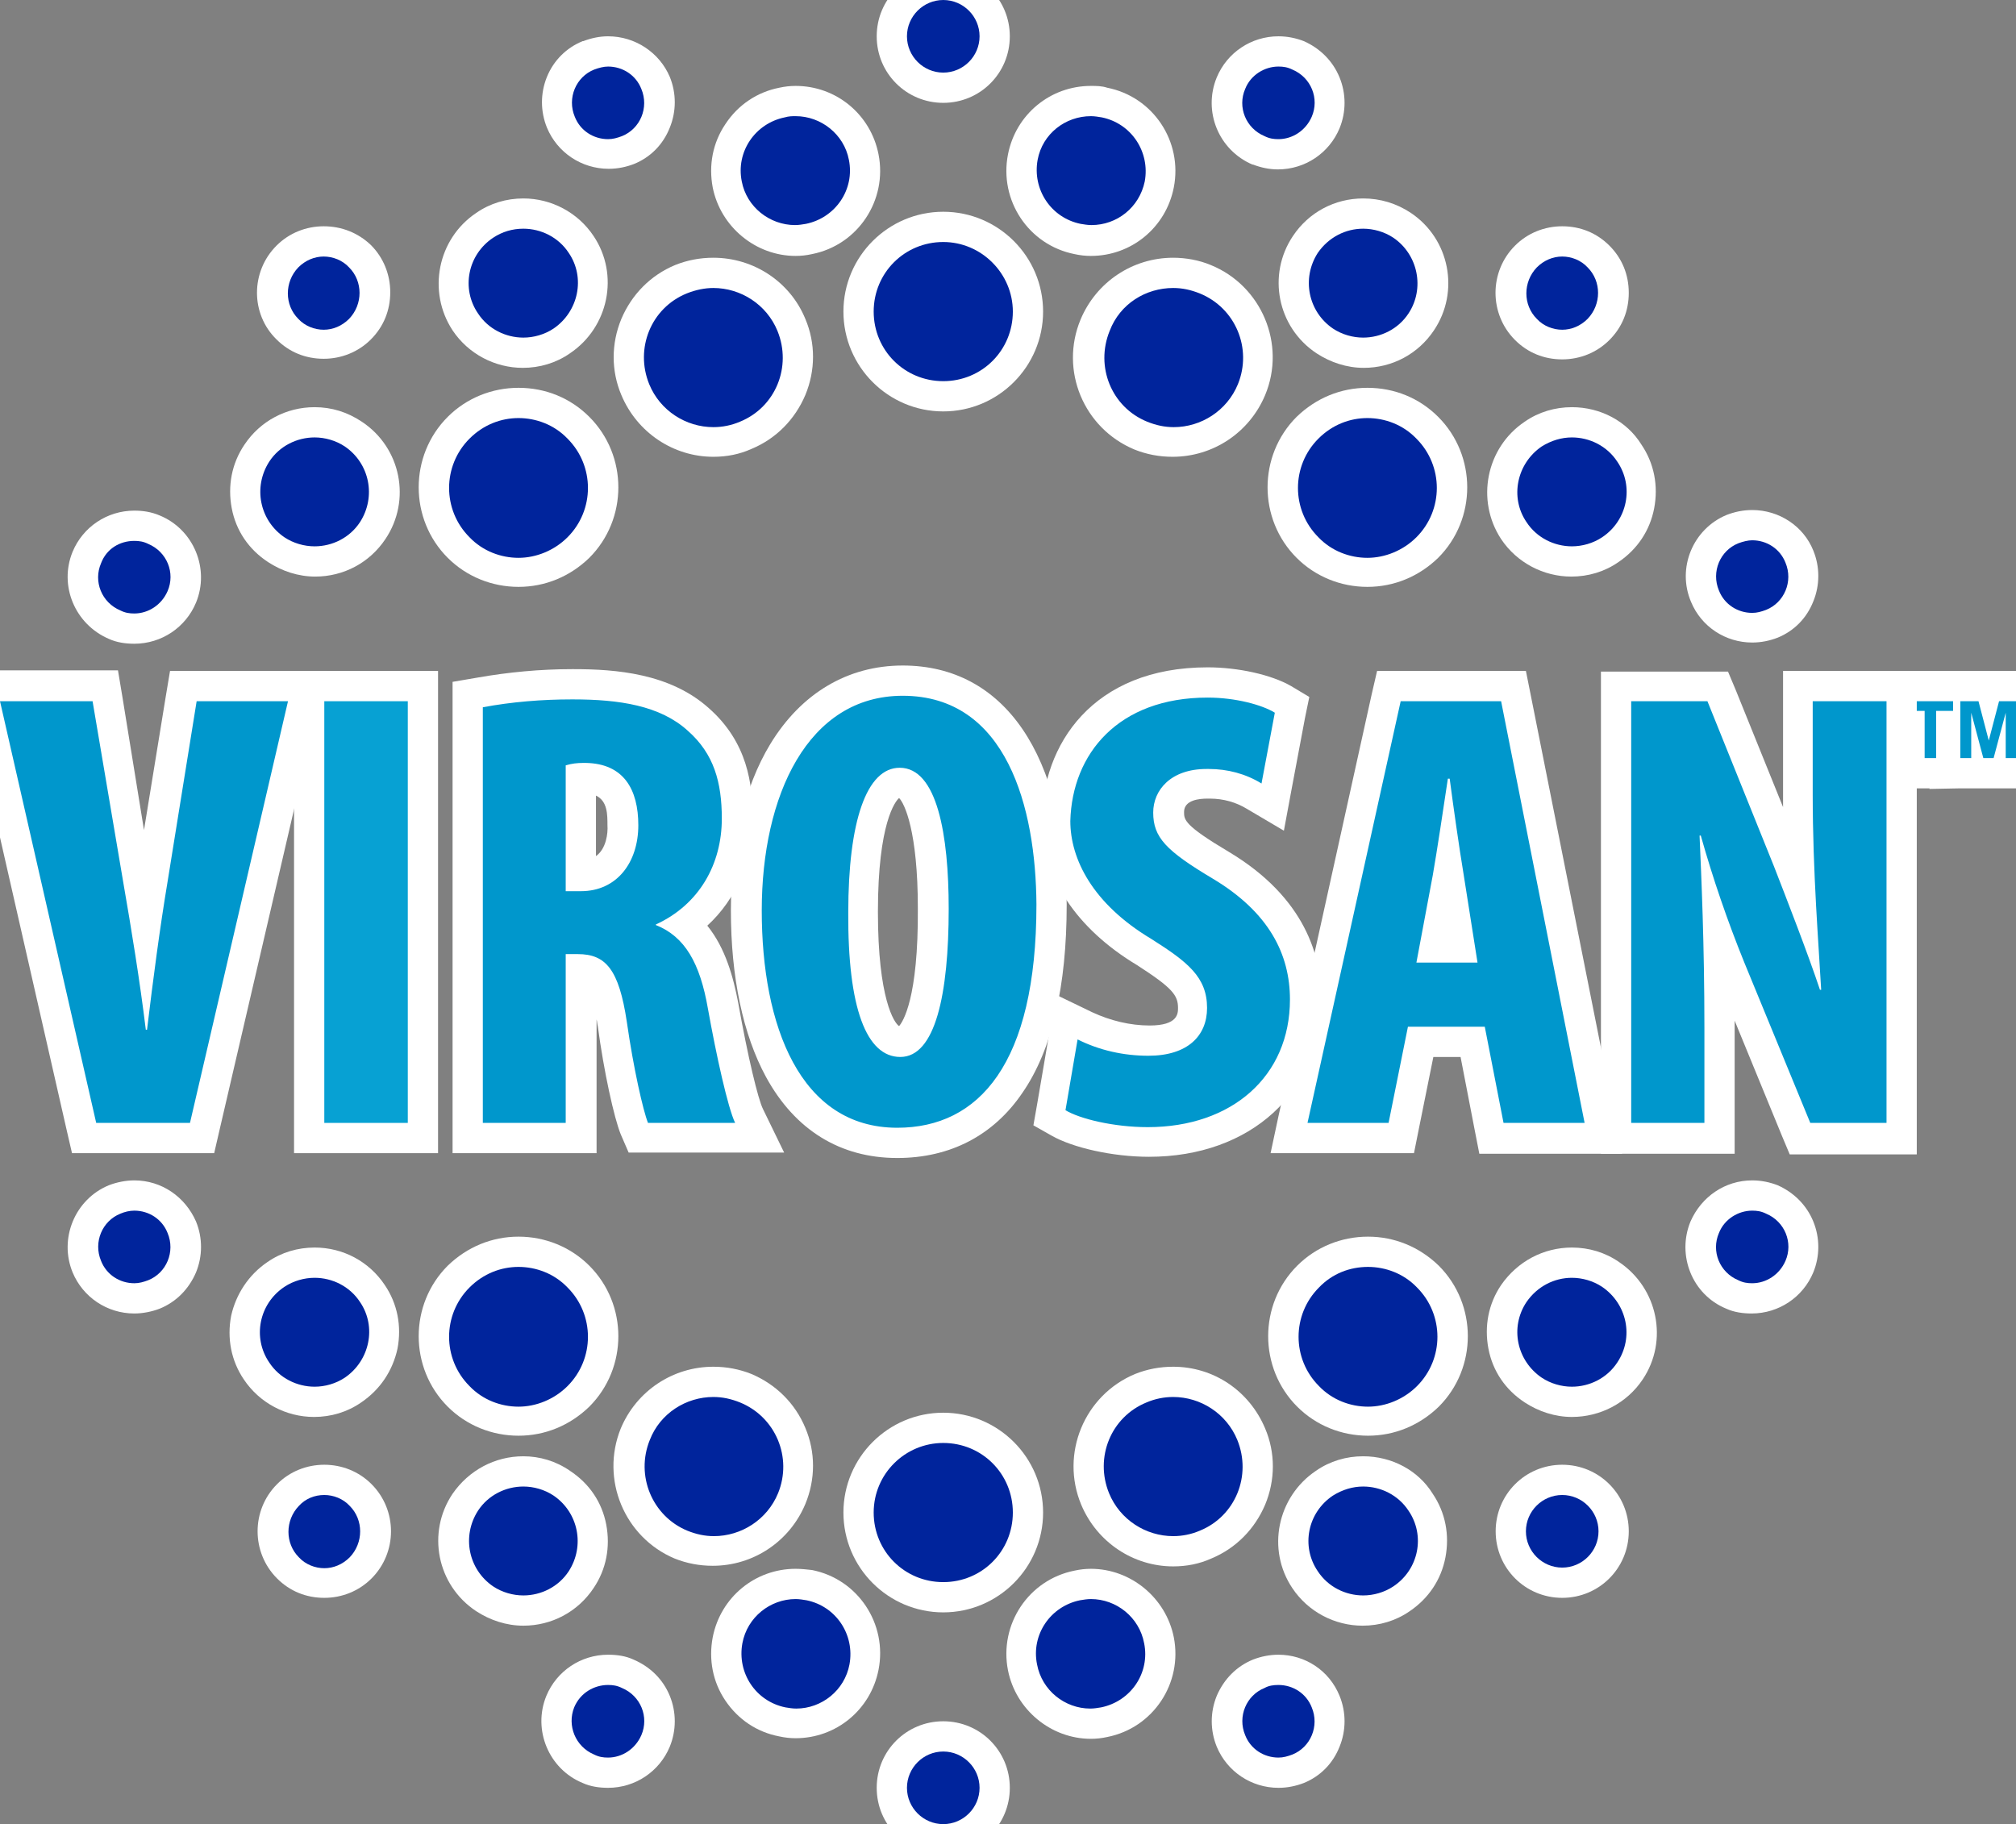 <?xml version="1.0" encoding="utf-8"?>
<!-- Generator: Adobe Illustrator 26.5.0, SVG Export Plug-In . SVG Version: 6.00 Build 0)  -->
<svg version="1.1" id="Ebene_1" xmlns="http://www.w3.org/2000/svg" xmlns:xlink="http://www.w3.org/1999/xlink" x="0px" y="0px"
	 viewBox="0 0 333.2 301.5" style="enable-background:new 0 0 333.2 301.5;" xml:space="preserve">
<rect x="0" y="0" width="333.2" height="301.5" fill="#808080" stroke="none"/>
<style type="text/css">
	.st0{fill-rule:evenodd;clip-rule:evenodd;fill:#00249C;}
	.st1{fill:#FFFFFF;}
	.st2{fill:#00249C;}
	.st3{fill:#0097CC;}
	.st4{fill:#07A1D3;}
</style>
<g>
	<path class="st0" d="M155.9,65.5c-7.7,0-14-6.3-14-14s6.3-14,14-14c7.7,0,14,6.3,14,14C169.9,59.2,163.6,65.5,155.9,65.5z"/>
	<path class="st1" d="M155.9,40c6.3,0,11.5,5.2,11.5,11.5c0,6.4-5.1,11.5-11.5,11.5s-11.5-5.1-11.5-11.5S149.5,40,155.9,40
		 M155.9,35L155.9,35L155.9,35c-9.1,0-16.5,7.4-16.5,16.5c0,9.1,7.4,16.5,16.5,16.5s16.5-7.4,16.5-16.5C172.4,42.4,165,35,155.9,35
		L155.9,35z"/>
</g>
<g>
	<circle class="st2" cx="155.9" cy="250" r="14"/>
	<path class="st1" d="M155.9,238.5c6.4,0,11.5,5.1,11.5,11.5c0,6.4-5.1,11.5-11.5,11.5s-11.5-5.1-11.5-11.5
		C144.4,243.6,149.6,238.5,155.9,238.5 M155.9,233.5c-9.1,0-16.5,7.4-16.5,16.5c0,9.1,7.4,16.5,16.5,16.5s16.5-7.4,16.5-16.5
		C172.4,240.9,165,233.5,155.9,233.5L155.9,233.5z"/>
</g>
<g>
	<path class="st0" d="M85.7,94.6c-3.7,0-7.3-1.5-9.9-4.1c-5.5-5.5-5.5-14.3,0-19.8c2.6-2.6,6.2-4.1,9.9-4.1c3.7,0,7.3,1.5,9.9,4.1
		c5.5,5.5,5.5,14.3,0,19.8C93,93.1,89.5,94.6,85.7,94.6z"/>
	<path class="st1" d="M85.7,69.1c2.9,0,5.9,1.1,8.1,3.4c4.5,4.5,4.5,11.8,0,16.3c-2.2,2.2-5.2,3.4-8.1,3.4c-2.9,0-5.9-1.1-8.1-3.4
		c-4.5-4.5-4.5-11.8,0-16.3C79.9,70.2,82.8,69.1,85.7,69.1 M85.7,64.1c-4.4,0-8.6,1.7-11.7,4.8c-6.4,6.4-6.4,16.9,0,23.3
		c3.1,3.1,7.3,4.8,11.7,4.8c4.4,0,8.5-1.7,11.7-4.8c6.4-6.4,6.4-16.9,0-23.3C94.3,65.8,90.2,64.1,85.7,64.1L85.7,64.1z"/>
</g>
<g>
	<path class="st0" d="M226.1,234.9c-3.7,0-7.3-1.5-9.9-4.1c-5.5-5.5-5.5-14.3,0-19.8c2.6-2.6,6.2-4.1,9.9-4.1c3.7,0,7.3,1.5,9.9,4.1
		c2.6,2.6,4.1,6.2,4.1,9.9c0,3.7-1.5,7.3-4.1,9.9C233.3,233.4,229.8,234.9,226.1,234.9z"/>
	<path class="st1" d="M226.1,209.4c2.9,0,5.9,1.1,8.1,3.4c4.5,4.5,4.5,11.8,0,16.3c-2.2,2.2-5.2,3.4-8.1,3.4c-2.9,0-5.9-1.1-8.1-3.4
		c-4.5-4.5-4.5-11.8,0-16.3C220.2,210.5,223.1,209.4,226.1,209.4 M226.1,204.4c-4.4,0-8.6,1.7-11.7,4.8c-6.4,6.4-6.4,16.9,0,23.3
		c3.1,3.1,7.3,4.8,11.7,4.8c4.4,0,8.5-1.7,11.7-4.8c6.4-6.4,6.4-16.9,0-23.3C234.6,206.1,230.5,204.4,226.1,204.4L226.1,204.4z"/>
</g>
<g>
	<path class="st0" d="M117.9,73.1c-5.7,0-10.8-3.4-12.9-8.6c-3-7.1,0.4-15.3,7.6-18.3c1.7-0.7,3.5-1.1,5.4-1.1
		c5.7,0,10.8,3.4,12.9,8.6c3,7.1-0.4,15.3-7.6,18.3C121.6,72.7,119.8,73.1,117.9,73.1z"/>
	<path class="st1" d="M117.9,47.6c4.5,0,8.8,2.7,10.6,7.1c2.4,5.9-0.3,12.6-6.2,15c-1.4,0.6-2.9,0.9-4.4,0.9
		c-4.5,0-8.8-2.7-10.6-7.1c-2.4-5.9,0.3-12.6,6.2-15c0,0,0,0,0,0C115,47.9,116.5,47.6,117.9,47.6 M117.9,42.6L117.9,42.6
		c-2.2,0-4.3,0.4-6.3,1.2l0,0l0,0c-4.1,1.7-7.2,4.9-8.9,8.9c-1.7,4.1-1.7,8.6,0,12.6c2.6,6.2,8.6,10.2,15.2,10.2
		c2.2,0,4.3-0.4,6.3-1.3c4.1-1.7,7.2-4.9,8.9-8.9c1.7-4.1,1.7-8.6,0-12.6C130.6,46.6,124.6,42.6,117.9,42.6L117.9,42.6z"/>
</g>
<g>
	<path class="st0" d="M193.9,256.4c-5.7,0-10.8-3.4-12.9-8.6c-3-7.1,0.4-15.3,7.6-18.3l0.1,0c1.6-0.7,3.4-1,5.3-1
		c5.7,0,10.8,3.4,12.9,8.6c3,7.1-0.4,15.3-7.6,18.3C197.5,256.1,195.7,256.4,193.9,256.4z"/>
	<path class="st1" d="M193.9,230.9c4.5,0,8.8,2.7,10.6,7.1c2.4,5.9-0.3,12.6-6.2,15c-1.4,0.6-2.9,0.9-4.4,0.9
		c-4.5,0-8.8-2.7-10.6-7.1c-2.4-5.9,0.3-12.6,6.2-15c0,0,0,0,0,0C190.9,231.2,192.4,230.9,193.9,230.9 M193.9,225.9L193.9,225.9
		c-2.2,0-4.3,0.4-6.3,1.2l0,0l0,0c-8.4,3.5-12.4,13.2-8.9,21.6c2.6,6.2,8.6,10.2,15.2,10.2c2.2,0,4.3-0.4,6.3-1.3
		c4.1-1.7,7.2-4.9,8.9-8.9c1.7-4.1,1.7-8.6,0-12.6C206.5,229.9,200.6,225.9,193.9,225.9L193.9,225.9z"/>
</g>
<g>
	<path class="st0" d="M85.7,234.9c-3.7,0-7.3-1.5-9.9-4.1c-5.5-5.5-5.5-14.3,0-19.8c2.6-2.6,6.2-4.1,9.9-4.1c3.7,0,7.3,1.5,9.9,4.1
		c5.5,5.5,5.5,14.3,0,19.8C93,233.4,89.5,234.9,85.7,234.9z"/>
	<path class="st1" d="M85.7,209.4c2.9,0,5.9,1.1,8.1,3.4c4.5,4.5,4.5,11.8,0,16.3c-2.2,2.2-5.2,3.4-8.1,3.4s-5.9-1.1-8.1-3.4
		c-4.5-4.5-4.5-11.8,0-16.3C79.9,210.5,82.8,209.4,85.7,209.4 M85.7,204.4L85.7,204.4c-4.4,0-8.5,1.7-11.7,4.8
		c-6.4,6.4-6.4,16.9,0,23.3c3.1,3.1,7.3,4.8,11.7,4.8c4.4,0,8.5-1.7,11.7-4.8c6.4-6.4,6.4-16.9,0-23.3
		C94.3,206.1,90.1,204.4,85.7,204.4L85.7,204.4z"/>
</g>
<g>
	<path class="st0" d="M226,94.6c-3.7,0-7.3-1.5-9.9-4.1c-5.5-5.5-5.5-14.3,0-19.8c2.6-2.6,6.2-4.1,9.9-4.1c3.7,0,7.3,1.5,9.9,4.1
		c2.6,2.6,4.1,6.2,4.1,9.9c0,3.7-1.5,7.3-4.1,9.9C233.3,93.1,229.8,94.6,226,94.6z"/>
	<path class="st1" d="M226,69.1c2.9,0,5.9,1.1,8.1,3.4c4.5,4.5,4.5,11.8,0,16.3c-2.2,2.2-5.2,3.4-8.1,3.4c-2.9,0-5.9-1.1-8.1-3.4
		c-4.5-4.5-4.5-11.8,0-16.3C220.2,70.2,223.1,69.1,226,69.1 M226,64.1L226,64.1c-4.4,0-8.5,1.7-11.7,4.8c-6.4,6.4-6.4,16.9,0,23.3
		c3.1,3.1,7.3,4.8,11.7,4.8c4.4,0,8.5-1.7,11.7-4.8c6.4-6.4,6.4-16.9,0-23.3C234.6,65.8,230.5,64.1,226,64.1L226,64.1z"/>
</g>
<g>
	<path class="st0" d="M117.9,256.4c-1.8,0-3.6-0.4-5.3-1l-0.1,0c-7.1-3-10.5-11.1-7.6-18.3c2.2-5.3,7.3-8.7,13-8.7
		c1.8,0,3.6,0.4,5.3,1.1c3.5,1.4,6.2,4.1,7.6,7.6c1.4,3.5,1.4,7.3,0,10.7C128.7,253,123.6,256.4,117.9,256.4z"/>
	<path class="st1" d="M117.9,230.9c1.5,0,2.9,0.3,4.4,0.9c5.9,2.4,8.7,9.1,6.3,15c-1.8,4.4-6.1,7.1-10.6,7.1c-1.5,0-2.9-0.3-4.4-0.9
		c0,0,0,0,0,0c-5.8-2.4-8.6-9.1-6.2-15C109.1,233.6,113.4,230.9,117.9,230.9 M117.9,225.9L117.9,225.9c-6.7,0-12.7,4-15.3,10.2
		c-3.4,8.4,0.6,18,8.9,21.5l0,0l0,0c2,0.8,4.1,1.2,6.3,1.2c6.7,0,12.7-4,15.3-10.2c1.7-4.1,1.7-8.6,0-12.6c-1.7-4.1-4.9-7.2-8.9-8.9
		C122.2,226.3,120.1,225.9,117.9,225.9L117.9,225.9z"/>
</g>
<g>
	<path class="st0" d="M193.9,73.1c-1.8,0-3.6-0.4-5.3-1.1l-0.1,0c-7-2.9-10.4-11.1-7.5-18.2c2.2-5.3,7.3-8.7,12.9-8.7
		c1.8,0,3.6,0.4,5.3,1.1c3.5,1.4,6.2,4.1,7.6,7.6c1.4,3.5,1.4,7.3,0,10.7C204.7,69.7,199.6,73.1,193.9,73.1z"/>
	<path class="st1" d="M193.9,47.6c1.5,0,2.9,0.3,4.4,0.9c5.9,2.4,8.7,9.1,6.3,15c-1.8,4.4-6.1,7.1-10.6,7.1c-1.5,0-2.9-0.3-4.4-0.9
		c0,0,0,0,0,0c-5.9-2.4-8.6-9.1-6.2-15C185.1,50.2,189.4,47.6,193.9,47.6 M193.9,42.6L193.9,42.6c-6.7,0-12.7,4-15.3,10.2
		c-3.5,8.4,0.5,18,8.9,21.5l0,0l0,0c2,0.8,4.1,1.2,6.3,1.2c6.7,0,12.7-4,15.3-10.2c3.5-8.4-0.6-18.1-9-21.5
		C198.2,43,196,42.6,193.9,42.6L193.9,42.6z"/>
</g>
<g>
	<path class="st0" d="M131.5,39.7c-5.5,0-10.2-3.9-11.3-9.3c-1.2-6.2,2.8-12.2,9-13.5l0.1,0c0.7-0.1,1.5-0.2,2.2-0.2
		c5.5,0,10.2,3.9,11.3,9.3c1.2,6.2-2.8,12.3-9,13.5C133,39.6,132.3,39.7,131.5,39.7z"/>
	<path class="st1" d="M131.5,19.2c4.2,0,8,3,8.8,7.2c1,4.9-2.2,9.6-7.1,10.6c-0.6,0.1-1.2,0.2-1.8,0.2c-4.2,0-8-3-8.8-7.2
		c-1-4.9,2.2-9.6,7.1-10.6c0,0,0,0,0,0C130.4,19.2,130.9,19.2,131.5,19.2 M131.5,14.2L131.5,14.2c-0.9,0-1.8,0.1-2.7,0.3l0,0l0,0
		c-3.6,0.7-6.8,2.8-8.9,6c-2.1,3.1-2.8,6.8-2.1,10.5c1.3,6.5,7.1,11.3,13.7,11.3c0.9,0,1.8-0.1,2.7-0.3c7.6-1.5,12.5-8.9,11-16.5
		C143.9,18.9,138.2,14.2,131.5,14.2L131.5,14.2z"/>
</g>
<g>
	<path class="st0" d="M180.3,284.8c-5.5,0-10.2-3.9-11.3-9.3c-1.2-6.2,2.8-12.3,9-13.5c0.7-0.1,1.5-0.2,2.2-0.2
		c5.2,0,9.7,3.5,11.1,8.5l0,0l0.2,1c1.1,6.1-3,12-9.1,13.3C181.8,284.7,181,284.8,180.3,284.8z"/>
	<path class="st1" d="M180.3,264.3c4.2,0,8,3,8.8,7.3c0,0,0,0,0,0c1,4.9-2.2,9.6-7.1,10.6c-0.6,0.1-1.2,0.2-1.8,0.2
		c-4.2,0-8-3-8.8-7.3c-1-4.9,2.2-9.6,7.1-10.6C179.1,264.4,179.7,264.3,180.3,264.3 M180.3,259.3L180.3,259.3
		c-0.9,0-1.8,0.1-2.7,0.3c-7.6,1.5-12.5,8.9-11,16.5c1.3,6.5,7.1,11.3,13.7,11.3c0.9,0,1.8-0.1,2.7-0.3c7.6-1.5,12.5-8.9,11-16.5
		C192.7,264.1,186.9,259.3,180.3,259.3L180.3,259.3z"/>
</g>
<g>
	<path class="st0" d="M52,92.8c-2.3,0-4.5-0.7-6.4-1.9c-5.3-3.5-6.7-10.7-3.2-16c2.1-3.2,5.7-5.1,9.6-5.1c2.3,0,4.5,0.7,6.4,1.9
		c2.6,1.7,4.3,4.3,4.9,7.3c0.6,3,0,6.1-1.7,8.6C59.4,90.9,55.8,92.8,52,92.8z"/>
	<path class="st1" d="M52,72.3c1.7,0,3.5,0.5,5,1.5c4.1,2.8,5.2,8.3,2.5,12.5c-1.7,2.6-4.6,4-7.5,4c-1.7,0-3.5-0.5-5-1.5
		c-4.1-2.8-5.2-8.3-2.5-12.5c0,0,0,0,0,0C46.2,73.7,49.1,72.3,52,72.3 M52,67.3L52,67.3c-4.7,0-9,2.3-11.6,6.2
		c-2.1,3.1-2.8,6.8-2.1,10.5c0.7,3.7,2.8,6.8,6,8.9c2.3,1.5,5,2.4,7.8,2.4c4.7,0,9-2.3,11.6-6.2c4.3-6.4,2.6-15.1-3.9-19.4
		C57.4,68.1,54.8,67.3,52,67.3L52,67.3z"/>
</g>
<g>
	<path class="st0" d="M259.8,231.7c-2.3,0-4.5-0.7-6.4-1.9c-2.6-1.7-4.3-4.3-4.9-7.3c-0.6-3,0-6.1,1.7-8.6c2.1-3.2,5.7-5.1,9.6-5.1
		c2.3,0,4.5,0.7,6.4,1.9c2.6,1.7,4.3,4.3,4.9,7.3c0.6,3,0,6.1-1.7,8.6C267.3,229.8,263.7,231.7,259.8,231.7z"/>
	<path class="st1" d="M259.8,211.2c1.7,0,3.5,0.5,5,1.5c4.1,2.8,5.3,8.3,2.5,12.5c-1.7,2.6-4.6,4-7.5,4c-1.7,0-3.5-0.5-5-1.5
		c-4.1-2.8-5.3-8.3-2.5-12.5c0,0,0,0,0,0C254.1,212.6,256.9,211.2,259.8,211.2 M259.8,206.2L259.8,206.2c-4.7,0-9,2.3-11.7,6.2
		c-2.1,3.1-2.8,6.8-2.1,10.5c0.7,3.7,2.8,6.8,6,8.9c2.3,1.5,5,2.4,7.8,2.4c4.7,0,9.1-2.3,11.7-6.2c4.3-6.4,2.5-15.1-3.9-19.4
		C265.3,207,262.6,206.2,259.8,206.2L259.8,206.2z"/>
</g>
<g>
	<path class="st0" d="M86.5,58.3c-3.9,0-7.4-1.9-9.6-5.1c-3.5-5.3-2.1-12.4,3.2-15.9c1.9-1.3,4.1-1.9,6.4-1.9c3.8,0,7.4,1.9,9.5,5
		l0.1,0.1c1.7,2.6,2.3,5.6,1.7,8.6c-0.6,3-2.3,5.6-4.9,7.3C91,57.7,88.7,58.3,86.5,58.3z"/>
	<path class="st1" d="M86.5,37.8c2.9,0,5.8,1.4,7.5,4c0,0,0,0,0,0c2.8,4.1,1.6,9.7-2.5,12.5c-1.5,1-3.3,1.5-5,1.5
		c-2.9,0-5.8-1.4-7.5-4c-2.8-4.1-1.7-9.7,2.5-12.5C83,38.3,84.7,37.8,86.5,37.8 M86.5,32.8L86.5,32.8c-2.8,0-5.5,0.8-7.8,2.4
		c-6.4,4.3-8.1,13-3.9,19.4c2.6,3.9,7,6.2,11.6,6.2c2.8,0,5.5-0.8,7.8-2.4c6.4-4.3,8.2-13,3.9-19.4l0,0l0,0
		C95.5,35.1,91.1,32.8,86.5,32.8L86.5,32.8z"/>
</g>
<g>
	<path class="st0" d="M225.3,266.2c-3.9,0-7.4-1.9-9.6-5.1c-3.5-5.2-2.1-12.2,3-15.8l0.3-0.2c1.9-1.2,4-1.8,6.2-1.8
		c3.9,0,7.4,1.9,9.6,5.1c1.7,2.6,2.3,5.6,1.7,8.6c-0.6,3-2.3,5.6-4.9,7.3C229.8,265.5,227.6,266.2,225.3,266.2z"/>
	<path class="st1" d="M225.3,245.7c2.9,0,5.8,1.4,7.5,4c2.8,4.1,1.7,9.7-2.5,12.5c-1.5,1-3.3,1.5-5,1.5c-2.9,0-5.8-1.4-7.5-4
		c-2.8-4.1-1.7-9.7,2.5-12.5c0,0,0,0,0,0C221.9,246.2,223.6,245.7,225.3,245.7 M225.3,240.7L225.3,240.7c-2.8,0-5.5,0.8-7.8,2.4
		c-6.4,4.3-8.2,13-3.9,19.4c2.6,3.9,7,6.2,11.6,6.2c2.8,0,5.5-0.8,7.8-2.4c3.1-2.1,5.2-5.2,5.9-8.9c0.7-3.7,0-7.4-2.1-10.5
		C234.4,243,230,240.7,225.3,240.7L225.3,240.7z"/>
</g>
<g>
	<path class="st0" d="M52,231.7c-3.8,0-7.4-1.9-9.6-5.1c-3.5-5.3-2.1-12.4,3.2-16l0.2-0.2l0,0c1.8-1.2,4-1.8,6.1-1.8
		c3.9,0,7.4,1.9,9.6,5.1c1.7,2.6,2.3,5.6,1.7,8.6c-0.6,3-2.3,5.6-4.9,7.3C56.5,231.1,54.3,231.7,52,231.7z"/>
	<path class="st1" d="M52,211.2c2.9,0,5.8,1.4,7.5,4c2.8,4.1,1.6,9.7-2.5,12.5c-1.5,1-3.3,1.5-5,1.5c-2.9,0-5.8-1.4-7.5-4
		c-2.8-4.1-1.7-9.7,2.5-12.5c0,0,0,0,0,0C48.5,211.7,50.3,211.2,52,211.2 M52,206.2L52,206.2c-2.8,0-5.5,0.8-7.8,2.4
		c-3.1,2.1-5.2,5.3-6,8.9c-0.7,3.7,0,7.4,2.1,10.5c2.6,3.9,7,6.2,11.6,6.2c2.8,0,5.5-0.8,7.8-2.4c3.1-2.1,5.2-5.2,6-8.9
		c0.7-3.7,0-7.4-2.1-10.5C61,208.5,56.7,206.2,52,206.2L52,206.2z"/>
</g>
<g>
	<path class="st0" d="M259.8,92.8c-3.9,0-7.4-1.9-9.6-5.1c-3.5-5.3-2.1-12.4,3.2-16c1.9-1.3,4.1-1.9,6.4-1.9c3.9,0,7.4,1.9,9.6,5.1
		c3.5,5.3,2.1,12.4-3.2,16C264.3,92.1,262.1,92.8,259.8,92.8z"/>
	<path class="st1" d="M259.8,72.3c2.9,0,5.8,1.4,7.5,4c2.8,4.1,1.7,9.7-2.5,12.5c-1.5,1-3.3,1.5-5,1.5c-2.9,0-5.8-1.4-7.5-4
		c0,0,0,0,0,0c-2.8-4.1-1.6-9.7,2.5-12.5C256.4,72.8,258.1,72.3,259.8,72.3 M259.8,67.3L259.8,67.3c-2.8,0-5.5,0.8-7.8,2.4
		c-6.4,4.3-8.1,13-3.9,19.4c2.6,3.9,7,6.2,11.6,6.2c2.8,0,5.5-0.8,7.8-2.4c3.1-2.1,5.2-5.2,5.9-8.9c0.7-3.7,0-7.4-2.1-10.5
		C268.9,69.6,264.5,67.3,259.8,67.3L259.8,67.3z"/>
</g>
<g>
	<path class="st0" d="M86.5,266.2c-2.3,0-4.5-0.7-6.4-1.9c-5.3-3.5-6.7-10.7-3.2-16c2.1-3.2,5.7-5.1,9.6-5.1c2.3,0,4.5,0.7,6.4,1.9
		c5.3,3.5,6.7,10.7,3.2,16C93.9,264.2,90.3,266.2,86.5,266.2z"/>
	<path class="st1" d="M86.5,245.7c1.7,0,3.5,0.5,5,1.5c4.1,2.8,5.2,8.3,2.5,12.5c-1.7,2.6-4.6,4-7.5,4c-1.7,0-3.5-0.5-5-1.5
		c0,0,0,0,0,0c-4.1-2.8-5.2-8.3-2.5-12.5C80.7,247.1,83.6,245.7,86.5,245.7 M86.5,240.7L86.5,240.7c-4.7,0-9,2.3-11.7,6.2
		c-4.3,6.4-2.6,15.1,3.9,19.4c2.3,1.5,5,2.4,7.8,2.4c4.7,0,9-2.3,11.6-6.2c2.1-3.1,2.8-6.8,2.1-10.5c-0.7-3.7-2.8-6.8-6-8.9
		C91.9,241.5,89.2,240.7,86.5,240.7L86.5,240.7z"/>
</g>
<g>
	<path class="st0" d="M225.3,58.3c-2.3,0-4.5-0.7-6.4-1.9c-5.2-3.5-6.7-10.5-3.3-15.7l0.1-0.1l0.2-0.2c2.1-3.1,5.7-5,9.5-5
		c2.3,0,4.5,0.7,6.4,1.9c5.3,3.5,6.7,10.7,3.2,16C232.8,56.4,229.2,58.3,225.3,58.3z"/>
	<path class="st1" d="M225.3,37.8c1.7,0,3.5,0.5,5,1.5c4.1,2.8,5.2,8.4,2.5,12.5c-1.7,2.6-4.6,4-7.5,4c-1.7,0-3.5-0.5-5-1.5
		c-4.1-2.8-5.2-8.3-2.5-12.5c0,0,0,0,0,0C219.6,39.2,222.4,37.8,225.3,37.8 M225.3,32.8L225.3,32.8c-4.7,0-9,2.3-11.6,6.2
		c-4.3,6.4-2.6,15.1,3.9,19.4c2.3,1.5,5,2.4,7.8,2.4c4.7,0,9-2.3,11.6-6.2c4.3-6.4,2.6-15.1-3.8-19.4
		C230.8,33.6,228.1,32.8,225.3,32.8L225.3,32.8z"/>
</g>
<g>
	<path class="st0" d="M131.5,284.8c-0.7,0-1.5-0.1-2.2-0.2c-3-0.6-5.6-2.3-7.3-4.9c-1.7-2.5-2.3-5.4-1.8-8.4l0-0.3
		c1.1-5.4,5.8-9.3,11.3-9.3c0.8,0,1.5,0.1,2.2,0.2c6.2,1.2,10.3,7.3,9,13.5C141.7,280.9,137,284.8,131.5,284.8z"/>
	<path class="st1" d="M131.5,264.3c0.6,0,1.2,0.1,1.8,0.2c4.9,1,8,5.7,7.1,10.6c-0.8,4.3-4.6,7.3-8.8,7.3c-0.6,0-1.2-0.1-1.8-0.2
		c-4.9-1-8-5.7-7.1-10.6c0,0,0,0,0,0C123.5,267.3,127.3,264.3,131.5,264.3 M131.5,259.3L131.5,259.3c-6.7,0-12.4,4.7-13.7,11.3
		c-0.7,3.7,0,7.4,2.1,10.5c2.1,3.1,5.2,5.2,8.9,5.9c0.9,0.2,1.8,0.3,2.7,0.3c6.7,0,12.4-4.7,13.7-11.3c1.5-7.6-3.4-15-11-16.5
		C133.3,259.4,132.4,259.3,131.5,259.3L131.5,259.3z"/>
</g>
<g>
	<path class="st0" d="M180.3,39.7c-0.8,0-1.5-0.1-2.3-0.2c-6.2-1.2-10.3-7.3-9-13.5c1.1-5.4,5.8-9.3,11.3-9.3c0.8,0,1.5,0.1,2.2,0.2
		c6.2,1.2,10.3,7.3,9,13.5C190.5,35.8,185.8,39.7,180.3,39.7z"/>
	<path class="st1" d="M180.3,19.2c0.6,0,1.2,0.1,1.8,0.2c4.9,1,8,5.7,7.1,10.6c-0.9,4.3-4.6,7.2-8.8,7.2c-0.6,0-1.2-0.1-1.8-0.2
		c0,0,0,0,0,0c-4.9-1-8-5.7-7.1-10.6C172.3,22.1,176.1,19.2,180.3,19.2 M180.3,14.2L180.3,14.2c-6.7,0-12.4,4.7-13.7,11.3
		c-1.5,7.6,3.4,15,11,16.5l0,0l0,0c0.9,0.2,1.8,0.3,2.7,0.3c6.7,0,12.4-4.7,13.7-11.3c1.5-7.6-3.4-15-11-16.5
		C182.1,14.2,181.2,14.2,180.3,14.2L180.3,14.2z"/>
</g>
<g>
	<circle class="st0" cx="155.9" cy="6" r="8.5"/>
	<path class="st1" d="M155.9,0c3.3,0,6,2.7,6,6c0,3.3-2.7,6-6,6s-6-2.7-6-6C149.9,2.7,152.6,0,155.9,0 M155.9-5c-6.1,0-11,4.9-11,11
		s4.9,11,11,11s11-4.9,11-11S162-5,155.9-5L155.9-5z"/>
</g>
<g>
	<circle class="st2" cx="155.9" cy="295.5" r="8.5"/>
	<path class="st1" d="M155.9,289.5c3.3,0,6,2.7,6,6c0,3.3-2.7,6-6,6s-6-2.7-6-6C149.9,292.2,152.6,289.5,155.9,289.5 M155.9,284.5
		c-6.1,0-11,4.9-11,11c0,6.1,4.9,11,11,11s11-4.9,11-11C166.9,289.4,162,284.5,155.9,284.5L155.9,284.5z"/>
</g>
<g>
	<path class="st0" d="M22.2,103.9c-1.1,0-2.2-0.2-3.2-0.6c-4.3-1.8-6.4-6.8-4.6-11.1c1.3-3.2,4.4-5.3,7.9-5.3c0.9,0,1.9,0.2,2.7,0.5
		h0.6l0.4,0.4c1.9,0.9,3.3,2.4,4.1,4.4c0.9,2.1,0.9,4.4,0,6.5C28.7,101.8,25.6,103.9,22.2,103.9z"/>
	<path class="st1" d="M22.2,89.4c0.8,0,1.5,0.1,2.3,0.5c0,0,0,0,0,0c3.1,1.3,4.5,4.8,3.2,7.8c-1,2.3-3.2,3.7-5.5,3.7
		c-0.8,0-1.5-0.1-2.3-0.5c-3.1-1.3-4.5-4.8-3.2-7.8C17.6,90.7,19.8,89.4,22.2,89.4 M22.2,84.4L22.2,84.4c-4.5,0-8.5,2.7-10.2,6.8
		c-2.3,5.6,0.4,12,6,14.4c1.3,0.6,2.8,0.8,4.2,0.8c4.5,0,8.5-2.7,10.2-6.8c2.3-5.6-0.4-12.1-6-14.4l0,0l0,0
		C25,84.6,23.6,84.4,22.2,84.4L22.2,84.4z"/>
</g>
<g>
	<path class="st0" d="M289.6,214.6c-1.1,0-2.2-0.2-3.3-0.7c-2.1-0.9-3.7-2.5-4.6-4.6c-0.9-2.1-0.9-4.4,0-6.5
		c1.3-3.2,4.4-5.2,7.9-5.2c1.1,0,2.2,0.2,3.3,0.7c2.1,0.9,3.7,2.5,4.6,4.6c0.9,2.1,0.9,4.4,0,6.5
		C296.2,212.6,293.1,214.6,289.6,214.6z"/>
	<path class="st1" d="M289.6,200.1c0.8,0,1.5,0.1,2.3,0.5c3.1,1.3,4.5,4.8,3.2,7.8c-1,2.3-3.2,3.7-5.5,3.7c-0.8,0-1.5-0.1-2.3-0.5
		c-3.1-1.3-4.5-4.8-3.2-7.8c0,0,0,0,0,0C285,201.5,287.3,200.1,289.6,200.1 M289.6,195.1L289.6,195.1c-4.5,0-8.4,2.7-10.2,6.8
		c-2.3,5.6,0.3,12.1,5.9,14.4c1.3,0.6,2.8,0.8,4.2,0.8c4.5,0,8.5-2.7,10.2-6.8c1.1-2.7,1.1-5.7,0-8.4s-3.2-4.8-5.9-6
		C292.5,195.4,291.1,195.1,289.6,195.1L289.6,195.1z"/>
</g>
<g>
	<path class="st0" d="M53.5,56.9c-2.3,0-4.4-0.9-6-2.5c-3.3-3.3-3.3-8.7,0-12c1.6-1.6,3.7-2.5,6-2.5c2.2,0,4.3,0.8,5.9,2.4l0.1,0
		l0.1,0.1c1.6,1.6,2.4,3.7,2.4,6c0,2.3-0.9,4.4-2.5,6C57.9,56,55.8,56.9,53.5,56.9z"/>
	<path class="st1" d="M53.5,42.4c1.5,0,3.1,0.6,4.2,1.8c0,0,0,0,0,0c2.3,2.3,2.3,6.1,0,8.5c-1.2,1.2-2.7,1.8-4.2,1.8
		c-1.5,0-3.1-0.6-4.2-1.8c-2.3-2.3-2.3-6.1,0-8.5C50.5,43,52,42.4,53.5,42.4 M53.5,37.4L53.5,37.4c-2.9,0-5.7,1.1-7.8,3.2
		c-4.3,4.3-4.3,11.3,0,15.5c2.1,2.1,4.8,3.2,7.8,3.2c2.9,0,5.7-1.1,7.8-3.2c2.1-2.1,3.2-4.8,3.2-7.8c0-2.9-1.1-5.7-3.2-7.8
		C59.2,38.5,56.5,37.4,53.5,37.4L53.5,37.4z"/>
</g>
<g>
	<circle class="st2" cx="258.2" cy="253.1" r="8.5"/>
	<path class="st1" d="M258.2,247.1c3.3,0,6,2.7,6,6c0,3.3-2.7,6-6,6c-3.3,0-6-2.7-6-6C252.2,249.8,254.9,247.1,258.2,247.1
		 M258.2,242.1c-6.1,0-11,4.9-11,11s4.9,11,11,11c6.1,0,11-4.9,11-11S264.3,242.1,258.2,242.1L258.2,242.1z"/>
</g>
<g>
	<path class="st0" d="M100.5,25.5c-3.4,0-6.5-2.1-7.9-5.2c-1.8-4.3,0.2-9.3,4.5-11.1L97.6,9h0.1c0.9-0.3,1.8-0.5,2.8-0.5
		c3.4,0,6.5,2.1,7.9,5.2c0.9,2.1,0.9,4.4,0,6.5c-0.9,2.1-2.5,3.7-4.6,4.6C102.7,25.3,101.6,25.5,100.5,25.5z"/>
	<path class="st1" d="M100.5,11c2.4,0,4.6,1.4,5.5,3.7c1.3,3.1-0.2,6.6-3.2,7.8c-0.8,0.3-1.5,0.5-2.3,0.5c-2.4,0-4.6-1.4-5.5-3.7
		c-1.3-3.1,0.2-6.6,3.2-7.8c0,0,0,0,0,0C99,11.2,99.8,11,100.5,11 M100.5,6L100.5,6c-1.4,0-2.8,0.3-4.1,0.8l0,0l-0.1,0
		c-2.7,1.1-4.8,3.2-5.9,5.9c-1.1,2.7-1.1,5.7,0,8.4c1.7,4.1,5.7,6.8,10.2,6.8c1.5,0,2.9-0.3,4.2-0.8c2.7-1.1,4.8-3.2,5.9-6
		c1.1-2.7,1.1-5.7,0-8.4C109,8.7,105,6,100.5,6L100.5,6z"/>
</g>
<g>
	<path class="st0" d="M211.3,293c-3.4,0-6.5-2.1-7.9-5.2c-0.9-2.1-0.9-4.4,0-6.5c0.9-2.1,2.5-3.7,4.6-4.6c1-0.4,2.1-0.7,3.3-0.7
		c3.4,0,6.5,2.1,7.9,5.2c0.9,2.1,0.9,4.4,0,6.5c-0.9,2.1-2.5,3.7-4.6,4.6C213.5,292.7,212.4,293,211.3,293z"/>
	<path class="st1" d="M211.3,278.5c2.4,0,4.6,1.4,5.5,3.7c1.3,3.1-0.2,6.6-3.2,7.8c-0.8,0.3-1.5,0.5-2.3,0.5c-2.4,0-4.6-1.4-5.5-3.7
		c-1.3-3.1,0.2-6.6,3.2-7.8c0,0,0,0,0,0C209.7,278.6,210.5,278.5,211.3,278.5 M211.3,273.5L211.3,273.5c-1.5,0-2.9,0.3-4.2,0.8
		c-2.7,1.1-4.8,3.2-6,6c-1.1,2.7-1.1,5.7,0,8.4c1.7,4.1,5.7,6.8,10.2,6.8c1.5,0,2.9-0.3,4.2-0.8c2.7-1.1,4.8-3.2,5.9-6
		c1.1-2.7,1.1-5.7,0-8.4C219.7,276.1,215.7,273.5,211.3,273.5L211.3,273.5z"/>
</g>
<g>
	<path class="st0" d="M22.2,214.6c-3.4,0-6.5-2-7.8-5.2l0-0.1l0-0.1c-1.7-4.3,0.3-9.3,4.6-11c1-0.4,2.1-0.6,3.3-0.6
		c3.5,0,6.5,2.1,7.9,5.2c1.8,4.3-0.3,9.3-4.6,11.1C24.4,214.4,23.3,214.6,22.2,214.6z"/>
	<path class="st1" d="M22.2,200.1c2.4,0,4.6,1.4,5.5,3.7c1.3,3.1-0.2,6.6-3.2,7.8c-0.8,0.3-1.5,0.5-2.3,0.5c-2.4,0-4.6-1.4-5.5-3.7
		c0,0,0,0,0,0c-1.3-3.1,0.2-6.6,3.2-7.8C20.6,200.3,21.4,200.1,22.2,200.1 M22.2,195.1L22.2,195.1c-1.4,0-2.9,0.3-4.2,0.8
		c-5.6,2.3-8.3,8.8-6,14.4c1.7,4.1,5.7,6.8,10.2,6.8c1.4,0,2.9-0.3,4.2-0.8c2.7-1.1,4.8-3.2,6-6c1.1-2.7,1.1-5.7,0-8.4
		C30.6,197.8,26.7,195.1,22.2,195.1L22.2,195.1z"/>
</g>
<g>
	<path class="st0" d="M289.6,103.9c-3.4,0-6.5-2.1-7.9-5.2c-1.8-4.3,0.3-9.3,4.6-11.1c1-0.4,2.1-0.7,3.3-0.7c3.4,0,6.5,2.1,7.9,5.2
		c0.9,2.1,0.9,4.4,0,6.5c-0.9,2.1-2.5,3.7-4.6,4.6C291.8,103.6,290.7,103.9,289.6,103.9z"/>
	<path class="st1" d="M289.6,89.3c2.4,0,4.6,1.4,5.5,3.7c1.3,3.1-0.2,6.6-3.2,7.8c-0.8,0.3-1.5,0.5-2.3,0.5c-2.4,0-4.6-1.4-5.5-3.7
		c0,0,0,0,0,0c-1.3-3.1,0.2-6.6,3.2-7.8C288.1,89.5,288.9,89.3,289.6,89.3 M289.6,84.3L289.6,84.3c-1.5,0-2.9,0.3-4.2,0.8
		c-5.6,2.3-8.3,8.8-5.9,14.4l0,0l0,0c1.7,4.1,5.7,6.7,10.1,6.7c1.5,0,2.9-0.3,4.2-0.8c2.7-1.1,4.8-3.2,5.9-6c1.1-2.7,1.1-5.7,0-8.4
		C298.1,87,294.1,84.3,289.6,84.3L289.6,84.3z"/>
</g>
<g>
	<path class="st0" d="M53.6,261.6c-2.3,0-4.4-0.9-6-2.5c-1.6-1.6-2.5-3.7-2.5-6c0-2.2,0.8-4.3,2.4-5.9l0.1-0.1l0.1-0.1
		c1.6-1.6,3.7-2.4,5.9-2.4c2.3,0,4.4,0.9,6,2.5c1.6,1.6,2.5,3.7,2.5,6c0,2.3-0.9,4.4-2.5,6C58,260.7,55.8,261.6,53.6,261.6z"/>
	<path class="st1" d="M53.6,247.1c1.5,0,3.1,0.6,4.2,1.8c2.3,2.3,2.3,6.1,0,8.5c-1.2,1.2-2.7,1.8-4.2,1.8s-3.1-0.6-4.2-1.8
		c-2.3-2.3-2.3-6.1,0-8.5c0,0,0,0,0,0C50.5,247.7,52,247.1,53.6,247.1 M53.6,242.1c-2.9,0-5.7,1.1-7.8,3.2c-4.3,4.3-4.3,11.3,0,15.6
		c2.1,2.1,4.8,3.2,7.8,3.2c2.9,0,5.7-1.1,7.8-3.2c4.3-4.3,4.3-11.3,0-15.6C59.3,243.2,56.5,242.1,53.6,242.1L53.6,242.1z"/>
</g>
<g>
	<path class="st0" d="M258.2,56.9c-2.3,0-4.4-0.9-6-2.5c-3.3-3.3-3.3-8.7,0-12l0.1-0.1c1.6-1.5,3.7-2.4,5.9-2.4c2.3,0,4.4,0.9,6,2.5
		c3.3,3.3,3.3,8.7,0,12C262.6,56,260.5,56.9,258.2,56.9z"/>
	<path class="st1" d="M258.2,42.4c1.5,0,3.1,0.6,4.2,1.8c2.3,2.3,2.3,6.1,0,8.5c-1.2,1.2-2.7,1.8-4.2,1.8s-3.1-0.6-4.2-1.8
		c-2.3-2.3-2.3-6.1,0-8.5c0,0,0,0,0,0C255.2,43,256.7,42.4,258.2,42.4 M258.2,37.4L258.2,37.4c-2.9,0-5.7,1.1-7.8,3.2
		c-4.3,4.3-4.3,11.3,0,15.6c2.1,2.1,4.8,3.2,7.8,3.2c2.9,0,5.7-1.1,7.8-3.2c2.1-2.1,3.2-4.8,3.2-7.8s-1.1-5.7-3.2-7.8
		C263.9,38.5,261.2,37.4,258.2,37.4L258.2,37.4z"/>
</g>
<g>
	<path class="st0" d="M100.5,293c-1.1,0-2.2-0.2-3.2-0.6c-2.1-0.9-3.7-2.5-4.6-4.6c-0.8-1.9-0.9-4-0.2-6v-2l1,0
		c1.6-2.3,4.2-3.7,7-3.7c1.1,0,2.2,0.2,3.2,0.6c2.1,0.9,3.7,2.5,4.6,4.6s0.9,4.4,0,6.5C107,290.9,104,293,100.5,293z"/>
	<path class="st1" d="M100.5,278.5c0.8,0,1.5,0.1,2.3,0.5c3.1,1.3,4.5,4.8,3.2,7.8c-1,2.3-3.2,3.7-5.5,3.7c-0.8,0-1.5-0.1-2.3-0.5
		c-3.1-1.3-4.5-4.8-3.3-7.8c0,0,0,0,0,0C95.9,279.8,98.2,278.5,100.5,278.5 M100.5,273.5L100.5,273.5c-4.5,0-8.5,2.7-10.2,6.8
		c-2.3,5.6,0.4,12.1,6,14.4c1.3,0.6,2.8,0.8,4.2,0.8c4.5,0,8.5-2.7,10.2-6.8c1.1-2.7,1.1-5.7,0-8.4c-1.1-2.7-3.2-4.8-6-6
		C103.4,273.7,102,273.5,100.5,273.5L100.5,273.5z"/>
</g>
<g>
	<path class="st0" d="M211.3,25.5c-1.1,0-2.2-0.2-3.3-0.7c-4.3-1.8-6.4-6.8-4.6-11.1c1.3-3.2,4.4-5.2,7.9-5.2c1.1,0,2.2,0.2,3.3,0.7
		c4.3,1.8,6.4,6.8,4.6,11.1C217.8,23.5,214.8,25.5,211.3,25.5z"/>
	<path class="st1" d="M211.3,11c0.8,0,1.5,0.1,2.3,0.5c3.1,1.3,4.5,4.8,3.2,7.8c-1,2.3-3.2,3.7-5.5,3.7c-0.8,0-1.5-0.1-2.3-0.5
		c0,0,0,0,0,0c-3.1-1.3-4.5-4.8-3.2-7.8C206.7,12.4,209,11,211.3,11 M211.3,6L211.3,6c-4.5,0-8.5,2.7-10.2,6.8
		c-2.3,5.6,0.3,12,5.9,14.4l0.1,0l0,0c1.3,0.5,2.7,0.8,4.1,0.8c4.5,0,8.5-2.7,10.2-6.8c1.1-2.7,1.1-5.7,0-8.4
		c-1.1-2.7-3.2-4.8-5.9-6C214.2,6.3,212.8,6,211.3,6L211.3,6z"/>
</g>
<g>
	<polygon class="st3" points="321.4,127.8 315.6,127.8 315.6,120 312.7,120 312.7,113.4 335.8,113.4 335.8,127.8 329,127.8 
		329,127.7 325.8,127.7 321.4,127.8 	"/>
	<path class="st1" d="M333.3,115.9v9.4h-1.8v-7.5l-2,7.5h-1.7l-2-7.5v7.5l-1.8,0v-9.4h3l1.7,6.5l1.7-6.5H333.3 M322.8,115.9v1.6H320
		v7.8h-1.9v-7.8h-2.9v-1.6H322.8 M338.3,110.9h-5h-2.5h-3.9h-3h-5l-3.7,0h-5v5v1.6v5h2.9v2.8v5h5h0.8v0.1l5.1-0.1h1v0l0.8,0h0.7v0h5
		h1.8h5v-5v-9.4V110.9L338.3,110.9z"/>
</g>
<g>
	<path class="st3" d="M13.9,188.1l-17-74.7h20.5l5.4,32.5c0.4,2.2,0.8,4.5,1.2,6.8c0.4-2.5,0.7-5,1.1-7.4l5.2-31.9h20.4l-17.4,74.7
		H13.9z"/>
	<path class="st1" d="M47.6,115.9l-16.2,69.7H15.9L0,115.9h15.3l5.1,30.1c1.3,7.5,2.7,16,3.7,24.2h0.2c1-8.3,2.1-16.7,3.4-24.5
		l4.8-29.8H47.6 M53.9,110.9h-6.3H32.4h-4.3l-0.7,4.2l-3.6,22.1L20.2,115l-0.7-4.2h-4.2H0h-6.3l1.4,6.1L11,186.7l0.9,3.9h4h15.5h4
		l0.9-3.9L52.5,117L53.9,110.9L53.9,110.9z"/>
</g>
<g>
	<rect x="51.1" y="113.4" class="st4" width="18.8" height="74.7"/>
	<path class="st1" d="M67.4,115.9v69.7H53.6v-69.7H67.4 M72.4,110.9h-5H53.6h-5v5v69.7v5h5h13.8h5v-5v-69.7V110.9L72.4,110.9z"/>
</g>
<g>
	<path class="st3" d="M77.3,188.1v-73.3l2.1-0.4c5-0.9,10.1-1.3,15.2-1.3l0.3,0c6.6,0,14.9,0.7,20.7,5.8c5.7,5,6.4,11.4,6.4,16.4
		c0,7.3-3.2,13.6-8.7,17.6c4,3.4,5.5,8.7,6.3,13.3c1.5,8.6,3.3,16.3,4.3,18.3l1.7,3.6h-20.1l-0.6-1.5c-1-2.5-2.7-10.1-3.7-17.3
		c-1.2-8.3-3.1-9-5.1-9v27.9H77.3z M96,144.8c5.1,0,6.9-4.5,6.9-8.4c0-6.9-3.6-7.8-6.2-7.9c-0.1,0-0.2,0-0.3,0c-0.1,0-0.2,0-0.4,0
		V144.8z"/>
	<path class="st1" d="M94.5,115.6c0.1,0,0.2,0,0.2,0c7.6,0,14.4,1,19,5.2c4.3,3.8,5.6,8.5,5.6,14.5c0,7.5-3.7,14.2-10.9,17.5v0.1
		c4.8,1.9,7.3,6.3,8.6,13.8c1.4,7.8,3.3,16.4,4.5,18.9h-14.4c-0.8-2-2.4-9-3.5-16.7c-1.3-8.7-3.5-11.2-8.1-11.2h-2v27.9H79.8v-68.7
		C84.6,116,89.6,115.6,94.5,115.6 M93.5,147.3H96c6,0,9.5-4.8,9.5-10.9c0-5.9-2.4-10.2-8.7-10.3c-0.1,0-0.3,0-0.4,0
		c-1,0-1.9,0.1-2.9,0.4V147.3 M94.5,110.6c-5.2,0-10.5,0.5-15.6,1.4l-4.1,0.7v4.2v68.7v5h5h13.8h5v-5v-17.1c0.1,0.3,0.1,0.7,0.2,1.1
		c1,7.5,2.7,15.2,3.8,17.9l1.3,3h3.3h14.4h8l-3.5-7.2c-0.8-1.6-2.5-8.6-4.1-17.6c-0.8-4.2-2.1-9-5.1-12.7c4.8-4.4,7.5-10.7,7.5-17.8
		c0-5.5-0.8-12.5-7.3-18.2c-6.4-5.7-15.3-6.4-22.3-6.4L94.5,110.6L94.5,110.6z M98.5,141.5v-10c1.9,0.9,1.9,3.1,1.9,4.9
		C100.5,137.7,100.2,140.3,98.5,141.5L98.5,141.5z"/>
</g>
<g>
	<path class="st3" d="M148.2,188.9c-15.6,0-24.9-14.4-24.9-38.4c0-23.1,10.2-38,25.9-38c15.3,0,24.5,13.8,24.5,37
		C173.7,164.2,170.4,188.9,148.2,188.9z M148.6,129.3c-1.9,0-3.2,2.5-4,4.7c-1.4,3.8-2.1,9.6-2.1,16.7c0,19.9,4.7,21.4,6.1,21.4
		c2.5,0,5.5-5.8,5.5-22C154.2,140.5,152.8,129.3,148.6,129.3z"/>
	<path class="st1" d="M149.2,115c17.2,0,22,18.5,22.1,34.5c0,26.3-9.5,36.9-23,36.9c-16.1,0-22.4-16.9-22.4-35.9
		S133.5,115,149.2,115 M148.8,174.7c5.8,0,8-10.4,8-24.5c0-12.2-1.9-23.3-8.1-23.3c-5.5,0-8.5,8.9-8.5,23.9
		C140.1,166.6,143.2,174.7,148.8,174.7 M149.2,110c-9.1,0-16.8,4.6-21.9,13c-4.3,7.1-6.5,16.6-6.5,27.5c0,11,2,20.5,5.8,27.5
		c4.8,8.8,12.3,13.4,21.7,13.4c8.7,0,15.9-3.7,20.7-10.8c4.9-7.1,7.3-17.6,7.3-31.1C176.1,124.8,166,110,149.2,110L149.2,110z
		 M148.6,169.6c-0.8-0.5-3.5-4.5-3.5-18.9c0-14.7,2.9-18.3,3.5-18.8c0.9,0.9,3.1,5.5,3.1,18.2C151.8,165.1,149.2,168.9,148.6,169.6
		L148.6,169.6z"/>
</g>
<g>
	<path class="st3" d="M189.9,188.7c-6.2,0-12.1-1.6-14.8-3.1l-1.5-0.9l2.9-16.7l3,1.4c3.3,1.6,7,2.4,10.6,2.5c3.3,0,7.2-0.9,7.2-5.4
		c0-3.6-1.9-5.4-8-9.3c-9.2-5.5-14.5-13.4-14.5-21.6c0-15.9,12.5-23,24.9-23c5.3,0,10,1.4,12.4,2.8l1.5,0.9l-3.2,16.9l-3.1-1.8
		c-2.2-1.3-4.8-2-7.4-2l-0.3,0c-4.7,0-6.3,2.4-6.3,4.7c0,2.6,0.8,4.1,8.6,8.7c9.3,5.6,14.1,13,14.1,22.2
		C215.9,179,205.2,188.7,189.9,188.7z"/>
	<path class="st1" d="M199.6,115.3c4.6,0,9,1.2,11.1,2.5l-2.2,11.7c-2.6-1.6-5.6-2.4-8.7-2.4c-0.1,0-0.2,0-0.4,0
		c-5.9,0-8.8,3.5-8.8,7.2c0,4.1,2.1,6.3,9.8,10.9c9.4,5.6,12.8,12.6,12.8,20c0,12.7-9.6,21.1-23.5,21.1c-5.7,0-11.3-1.4-13.6-2.8
		l2-11.7c3.6,1.8,7.6,2.7,11.7,2.7c6.5,0,9.7-3.3,9.7-7.9c0-5.1-3.2-7.6-9.2-11.4c-9.7-5.8-13.4-13.2-13.4-19.5
		C177.2,124.6,184.8,115.3,199.6,115.3 M199.6,110.3c-19,0-27.4,12.8-27.4,25.5c0,9.1,5.7,17.7,15.7,23.7c5.9,3.8,6.8,5,6.8,7.1
		c0,0.9,0,2.9-4.7,2.9c-3.2,0-6.5-0.8-9.5-2.2l-6-2.9l-1.1,6.5l-2,11.7l-0.6,3.4l3,1.7c3.5,2,10.1,3.5,16.1,3.5
		c16.8,0,28.5-10.7,28.5-26.1c0-6.9-2.6-16.7-15.3-24.3c-7.4-4.4-7.4-5.3-7.4-6.6c0-2,2.6-2.2,3.8-2.2h0.1l0.1,0c0.1,0,0.2,0,0.3,0
		c2.2,0,4.3,0.6,6.1,1.7l6.1,3.6l1.3-7l2.2-11.7l0.7-3.4l-3-1.8C210.1,111.5,204.6,110.3,199.6,110.3L199.6,110.3z"/>
</g>
<g>
	<path class="st3" d="M246.4,188.1l-3.1-15.9h-8.6l-3.2,15.9h-18.5l16.5-74.7h20.6l14.8,74.7H246.4z M237.1,156.6l4.2,0l-1.9-11.7
		c0-0.2-0.1-0.4-0.1-0.5C239.2,144.6,237.1,156.6,237.1,156.6z"/>
	<path class="st1" d="M248.1,115.9l13.8,69.7h-13.4l-3.1-15.9h-12.7l-3.2,15.9h-13.4l15.4-69.7H248.1 M234.1,159.1l10.1,0l-2.3-14.6
		c-0.7-4.2-1.7-11.2-2.3-15.8h-0.3c-0.7,4.7-1.8,12-2.5,16L234.1,159.1 M252.2,110.9h-4.1h-16.5h-4l-0.9,3.9l-15.4,69.7l-1.3,6.1
		h6.2h13.4h4.1l0.8-4l2.4-11.9h4.5l2.3,11.9l0.8,4.1h4.1h13.4h6.1l-1.2-6L253,114.9L252.2,110.9L252.2,110.9z"/>
</g>
<g>
	<path class="st3" d="M297.5,188.1l-11.5-28c-0.7-1.6-1.3-3.3-1.9-4.9c0.1,4.4,0.2,9.3,0.2,14.7v18.2h-17.1v-74.7H284l11.6,28.9
		c0.4,1.1,1.2,3,2,5.2c-0.2-5-0.4-10.5-0.4-16.2v-17.9h17.1v74.7H297.5z"/>
	<path class="st1" d="M311.8,115.9v69.7h-12.6l-10.9-26.5c-2.8-6.9-5.2-13.9-7.2-21h-0.2c0.3,7,0.8,17.8,0.8,31.8v15.7h-12.1v-69.7
		h12.6l11,27.3c2.1,5.4,5.6,14.4,7.6,20.4h0.2c-0.4-7.3-1.4-19.4-1.4-32.3v-15.4H311.8 M316.8,110.9h-5h-12.1h-5v5v15.4
		c0,0.7,0,1.4,0,2.1l-7.8-19.3l-1.3-3.1h-3.4h-12.6h-5v5v69.7v5h5h12.1h5v-5v-15.7c0-0.4,0-0.9,0-1.3l7.8,19l1.3,3.1h3.4h12.6h5v-5
		v-69.7V110.9L316.8,110.9z"/>
</g>
</svg>
